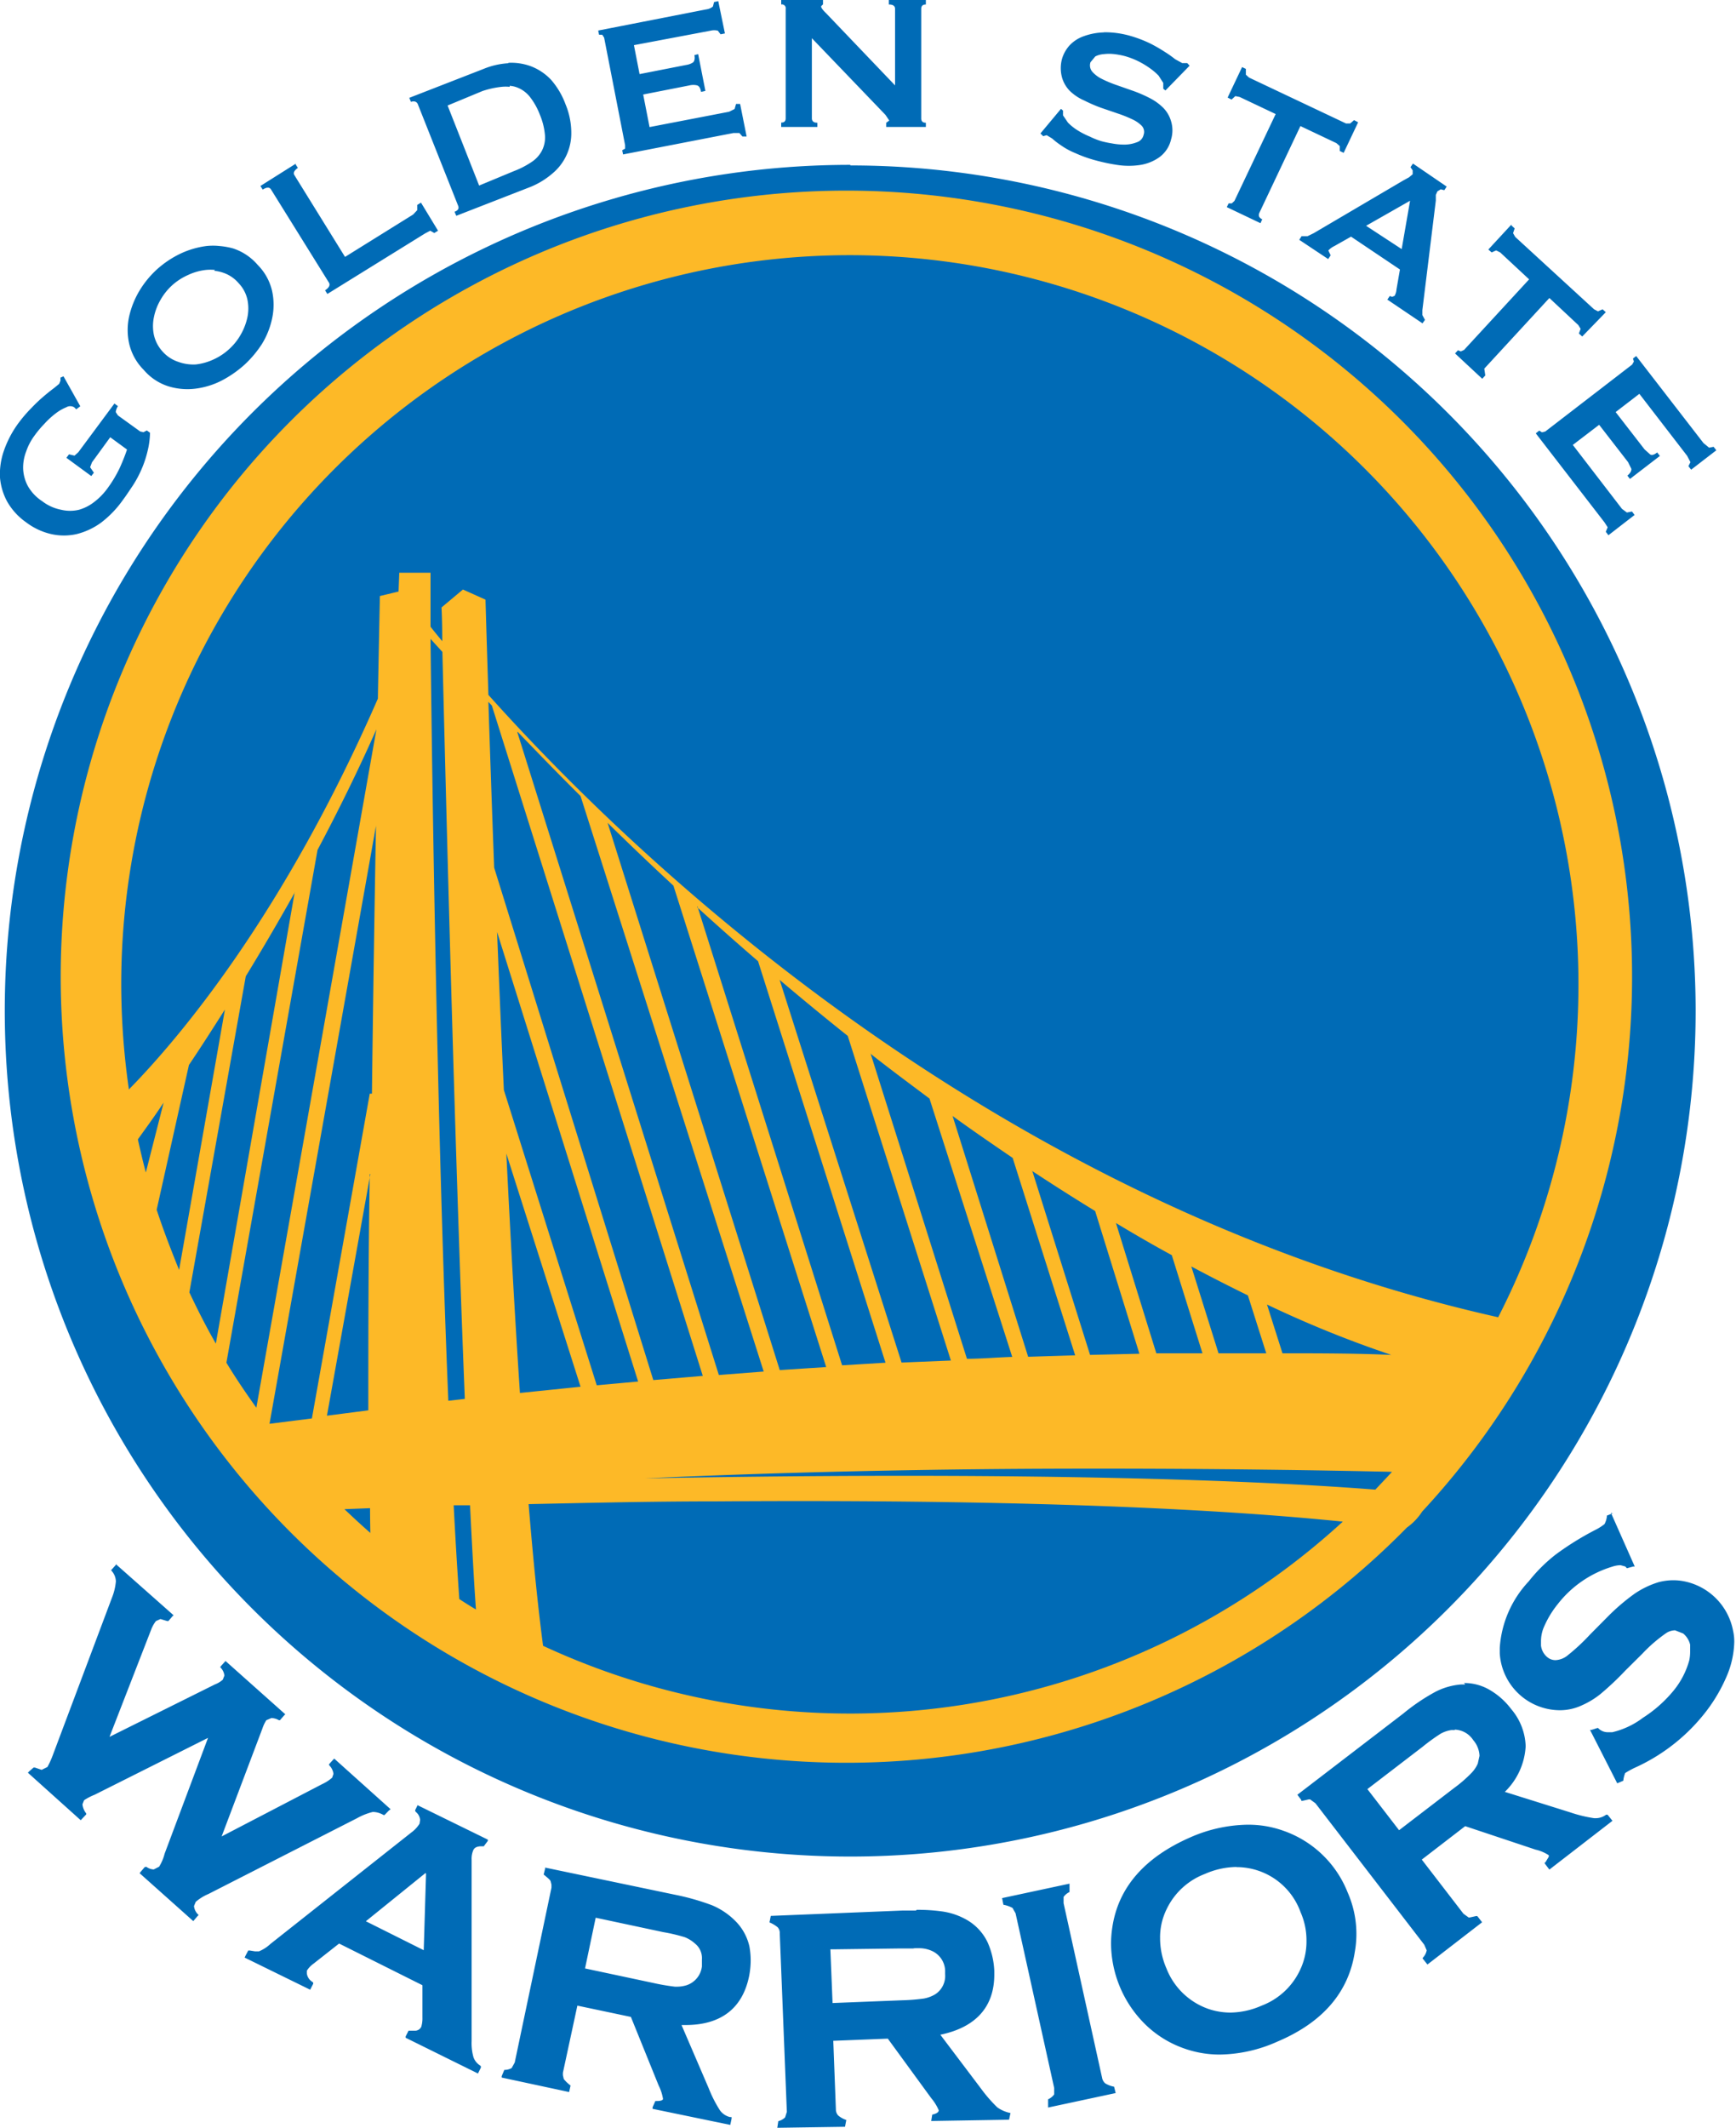 <svg xmlns="http://www.w3.org/2000/svg" viewBox="0 0 120 147.02"><defs><style>.cls-1{fill:#006bb6;}.cls-2{fill:#fdb927;}</style></defs><title>golden-state-warriors</title><g id="Layer_2" data-name="Layer 2"><g id="Layer_1-2" data-name="Layer 1"><path class="cls-1" d="M54,0V.31a.26.26,0,0,1,.31.3V8.18c0,.19-.1.29-.31.29v.3H56.5V8.48c-.25,0-.38-.1-.38-.31V2.64l5.09,5.3.26.39-.21.15v.29H64V8.48c-.22,0-.32-.1-.32-.3V.61c0-.2.1-.3.32-.3V0H61.44V.31c.29,0,.43.1.43.3V5.9l-4.78-5c-.23-.22-.34-.38-.33-.47L56.89.3V0ZM49.65.08l-.29.06-.08.31a.9.9,0,0,1-.47.2L41.35,2.11l.06.29.22,0,.13.2,1.45,7.43,0,.24-.2.11.06.29,7.63-1.48.41,0,.21.24.29,0-.45-2.25-.28,0-.1.35-.38.19L44.9,8.78l-.44-2.25,3.2-.63a1.14,1.14,0,0,1,.53,0q.21.07.27.45l.3-.07-.5-2.54L48,3.81c.05.24,0,.42-.09.5a1.2,1.2,0,0,1-.49.18l-3.21.63-.39-2,5.3-1a1.05,1.05,0,0,1,.5,0l.19.25.3-.06L49.65.08ZM76.31,2.24a4.35,4.35,0,0,0-1.39.26,2.44,2.44,0,0,0-1,.65,2.4,2.4,0,0,0-.51.92,2.46,2.46,0,0,0,0,1.28,2.18,2.18,0,0,0,.53.92,3.31,3.31,0,0,0,1,.67,10.78,10.78,0,0,0,1.15.5l1.17.4a8.71,8.71,0,0,1,1,.4,2.24,2.24,0,0,1,.67.46.62.62,0,0,1,.12.62.69.69,0,0,1-.47.51,2.35,2.35,0,0,1-.82.16,4.4,4.4,0,0,1-.89-.08,7.27,7.27,0,0,1-.72-.15,5,5,0,0,1-.81-.32A5.66,5.66,0,0,1,74.48,9a3.64,3.64,0,0,1-.66-.53l-.34-.5V7.64l-.14-.12-1.42,1.7.19.19.24-.07.38.23a5,5,0,0,0,.58.45,4.88,4.88,0,0,0,1,.55,9.09,9.09,0,0,0,1.5.53,12.72,12.72,0,0,0,1.45.3,5.29,5.29,0,0,0,1.54,0,3.11,3.11,0,0,0,1.33-.53,2.11,2.11,0,0,0,.82-1.24,2.15,2.15,0,0,0,0-1.25,2.18,2.18,0,0,0-.53-.92,3.72,3.72,0,0,0-.94-.68,9.08,9.08,0,0,0-1.15-.5l-1.17-.41a8.35,8.35,0,0,1-1-.42,2.11,2.11,0,0,1-.66-.5.67.67,0,0,1-.12-.65l.33-.4a1.51,1.51,0,0,1,.59-.16,3,3,0,0,1,.73,0,5.4,5.4,0,0,1,.74.14,5.53,5.53,0,0,1,.91.35,6,6,0,0,1,.8.48,4.12,4.12,0,0,1,.61.52l.32.5,0,.4.15.12,1.67-1.71-.16-.18h-.35l-.49-.27a7.09,7.09,0,0,0-.69-.49,10.61,10.61,0,0,0-1-.58,8.55,8.55,0,0,0-1.44-.55,6.38,6.38,0,0,0-1.8-.24ZM35.12,4.37a5.3,5.3,0,0,0-1.69.39l-5.14,2,.12.28c.23-.09.39,0,.46.13l2.8,7.05c.07.18,0,.32-.25.41l.12.28,5.14-2A5.48,5.48,0,0,0,38.17,12a3.61,3.61,0,0,0,1.32-2.87,5.17,5.17,0,0,0-.4-1.93,5.44,5.44,0,0,0-1-1.69,3.77,3.77,0,0,0-1.36-.92,3.93,3.93,0,0,0-1.57-.25Zm50.74.26-1,2.11.27.14.26-.24.3.06,2.49,1.18-2.85,6-.18.17-.22,0-.13.26,2.33,1.11.12-.27c-.22-.1-.28-.25-.2-.44l2.84-6,2.49,1.18.23.2v.34l.27.13,1-2.11L93.6,8.3l-.27.23-.29,0-6.7-3.17-.22-.2V4.76l-.27-.13ZM35.23,5.93a1.72,1.72,0,0,1,.51.11,2.07,2.07,0,0,1,.87.63,4.71,4.71,0,0,1,.71,1.26,4.66,4.66,0,0,1,.35,1.41,2,2,0,0,1-.2,1.05,2.09,2.09,0,0,1-.72.8,6,6,0,0,1-1.22.63l-2.41,1L30.94,7.29l2.41-1A6.28,6.28,0,0,1,34.67,6a2.7,2.7,0,0,1,.56,0ZM97.67,11.3l-.17.25.15.22,0,.27-.25.21-.4.22-6.19,3.64-.43.21h-.41l-.16.25,2,1.33.17-.26-.16-.33a1.29,1.29,0,0,1,.42-.31l1.15-.65,3.38,2.27L96.53,20a1,1,0,0,1-.13.44l-.17.07-.16-.06-.17.25,2.43,1.64.17-.24-.18-.33,0-.34.93-7.57,0-.39.11-.25.23-.14.25.06.16-.25L97.67,11.3Zm-77.21,0L18,12.85l.16.25c.28-.18.48-.18.58,0l4,6.43c.1.17,0,.35-.27.53l.16.25,6.75-4.18.36-.19.28.16.26-.16L29.1,14l-.26.16,0,.36-.28.3-4.71,2.93-3.5-5.65c-.1-.17,0-.33.24-.5l-.16-.25Zm38.32.09a58.44,58.44,0,1,0,58.43,58.45A58.44,58.44,0,0,0,58.78,11.43Zm38.69,2.48-.58,3.34L94.43,15.6Zm7,1.65-1.59,1.72.23.2.31-.14.28.14,2,1.86-4.5,4.88-.22.1-.2-.08-.2.22,1.88,1.75.21-.23-.07-.47,4.5-4.88,2,1.87.16.26-.12.32.23.21L111,21.57l-.22-.2-.32.14-.27-.14-5.45-5-.15-.26.11-.33-.22-.2ZM15.2,17a4.31,4.31,0,0,0-.95,0,6,6,0,0,0-1.83.55,6.86,6.86,0,0,0-1.57,1.06,6.64,6.64,0,0,0-1.2,1.46,6.06,6.06,0,0,0-.72,1.78,4.35,4.35,0,0,0,0,1.9,3.76,3.76,0,0,0,1,1.8,3.72,3.72,0,0,0,1.71,1.14,4.48,4.48,0,0,0,1.89.16,5.43,5.43,0,0,0,1.82-.57,7.63,7.63,0,0,0,1.55-1.08,7.45,7.45,0,0,0,1.21-1.44A5.55,5.55,0,0,0,18.81,22a4.46,4.46,0,0,0,0-1.89,3.75,3.75,0,0,0-1-1.81,3.8,3.8,0,0,0-1.71-1.14A5.19,5.19,0,0,0,15.2,17Zm-.39,1.71a2.66,2.66,0,0,1,.61.13,2.42,2.42,0,0,1,1.07.72,2.38,2.38,0,0,1,.61,1.13,3,3,0,0,1,0,1.24,4.13,4.13,0,0,1-.46,1.19,4,4,0,0,1-.8,1,4.07,4.07,0,0,1-1.07.71,4,4,0,0,1-1.23.35A3.08,3.08,0,0,1,12.32,25a2.49,2.49,0,0,1-1.08-.71,2.52,2.52,0,0,1-.6-1.14,3,3,0,0,1,0-1.24,3.92,3.92,0,0,1,.46-1.2,4.09,4.09,0,0,1,.8-1A4.15,4.15,0,0,1,13,19a3.92,3.92,0,0,1,1.23-.35,3.31,3.31,0,0,1,.63,0Zm98.3,5.88-.23.18.06.21-.12.21-6,4.62-.23.06-.19-.12-.24.19,4.75,6.15.22.34-.13.31.18.24,1.81-1.4-.18-.24-.35.07-.34-.25-3.4-4.42,1.82-1.39,2,2.58.23.47c0,.14-.07.29-.28.46l.18.23,2.07-1.59-.19-.24c-.2.16-.36.21-.48.14l-.39-.35-2-2.58,1.64-1.26,3.3,4.28.23.44-.14.28.19.24,1.74-1.34-.19-.24-.31.06-.39-.32-4.64-6ZM4.39,26l-.21.09v.21l-.09.22-.34.28c-.19.14-.42.32-.69.55a10.74,10.74,0,0,0-.88.83,9.53,9.53,0,0,0-.91,1.06,7.17,7.17,0,0,0-1,1.9A4.88,4.88,0,0,0,0,33a4.2,4.2,0,0,0,.51,1.68,4.43,4.43,0,0,0,1.3,1.41,4.53,4.53,0,0,0,1.73.81,4,4,0,0,0,1.76,0A4.86,4.86,0,0,0,7,36.1a7.14,7.14,0,0,0,1.49-1.55c.24-.32.46-.66.69-1a7.51,7.51,0,0,0,.6-1.12,7.29,7.29,0,0,0,.41-1.22,5.74,5.74,0,0,0,.18-1.31l-.22-.16-.23.12-.23-.05L8.15,28.7,8,28.47a1,1,0,0,1,.15-.41l-.24-.18L5.41,31.25l-.26.23-.38-.09-.18.24,1.72,1.26.18-.23-.26-.38.13-.34,1.26-1.73,1.16.85c-.12.36-.28.77-.49,1.24a8.53,8.53,0,0,1-.89,1.48,4.48,4.48,0,0,1-.86.88,3.1,3.1,0,0,1-1.08.56,2.66,2.66,0,0,1-1.23,0,3.11,3.11,0,0,1-1.31-.59,3.05,3.05,0,0,1-1-1.06,2.75,2.75,0,0,1-.32-1.19,3.08,3.08,0,0,1,.21-1.19,4,4,0,0,1,.58-1.1,7,7,0,0,1,.68-.81,5.58,5.58,0,0,1,.77-.71,3.09,3.09,0,0,1,.74-.43.53.53,0,0,1,.55,0l.14.14.28-.21L4.39,26ZM111.5,104.58l-.09,0-.33.13a1.46,1.46,0,0,1-.17.59,3.59,3.59,0,0,1-.63.4,20.15,20.15,0,0,0-2.74,1.7,10.94,10.94,0,0,0-1.87,1.86,7.41,7.41,0,0,0-2,4.59l0,.38a4.18,4.18,0,0,0,4.14,3.93,3.6,3.6,0,0,0,1.54-.34,5.73,5.73,0,0,0,1.27-.77,19.79,19.79,0,0,0,1.72-1.62l1.18-1.17a10.41,10.41,0,0,1,1.67-1.44,1.14,1.14,0,0,1,.6-.18l.56.22a1.44,1.44,0,0,1,.48.77l0,.51a2.91,2.91,0,0,1-.06.57,5.68,5.68,0,0,1-1.13,2.15,9,9,0,0,1-2.07,1.82,5.66,5.66,0,0,1-2.12,1l-.28,0a.93.93,0,0,1-.62-.21l-.1-.09-.44.14-.1,0,1.88,3.69.42-.18a1.85,1.85,0,0,1,.13-.53,6.34,6.34,0,0,1,.63-.35,12.93,12.93,0,0,0,4.71-3.59,11.15,11.15,0,0,0,1.62-2.62,6.43,6.43,0,0,0,.58-2.48,3.33,3.33,0,0,0-.08-.78,4.3,4.3,0,0,0-3.26-3.4,3.83,3.83,0,0,0-.88-.1,4,4,0,0,0-1,.13,6.08,6.08,0,0,0-1.67.8,14.45,14.45,0,0,0-1.88,1.61l-1.19,1.2a14,14,0,0,1-1.62,1.5,1.43,1.43,0,0,1-.78.28.88.88,0,0,1-.58-.22,1.22,1.22,0,0,1-.42-.79l0-.31a2.57,2.57,0,0,1,.15-.84,6.71,6.71,0,0,1,1-1.7,7.55,7.55,0,0,1,3.78-2.6,1.9,1.9,0,0,1,.57-.1l.33.09.11.12.44-.12.1,0-1.65-3.72ZM8.05,108.07l-.31.35-.06.06.06.08a1.13,1.13,0,0,1,.27.7,4,4,0,0,1-.28,1.15l-4.06,10.8a6.19,6.19,0,0,1-.39.87l-.4.2-.47-.16-.09,0L2,122.4l-.07.08,3.65,3.28.32-.34.06-.06,0-.07a1.2,1.2,0,0,1-.26-.63l.11-.28a3.83,3.83,0,0,1,.73-.38l7.84-3.93-3,8a3.22,3.22,0,0,1-.38.9l-.37.19a.9.9,0,0,1-.51-.18L10,129l-.28.33-.07.09,3.71,3.31.29-.34.08-.08-.06-.06a.94.94,0,0,1-.26-.56l.12-.29a3.27,3.27,0,0,1,.87-.54l10.28-5.24a4.37,4.37,0,0,1,1.08-.43h.08a1.51,1.51,0,0,1,.67.21l.07,0,.29-.3L27,125l-3.9-3.5-.31.34-.06.08.06.08a1,1,0,0,1,.26.56l-.09.26a2.89,2.89,0,0,1-.7.45l-6.94,3.61,2.82-7.46a2.52,2.52,0,0,1,.27-.57l.35-.15a1.1,1.1,0,0,1,.52.15l.07,0,.28-.32.09-.09-4.13-3.68-.3.33-.07.09.06.07a.91.91,0,0,1,.23.52l-.11.28a1.77,1.77,0,0,1-.55.33L7.57,120l2.88-7.41a2.21,2.21,0,0,1,.33-.59l.31-.14.47.14.08,0,.28-.33.08-.07-4-3.54Zm93.23,8.31H101a4.65,4.65,0,0,0-1.8.52A13.85,13.85,0,0,0,97,118.39L89.68,124l.27.36,0,.06.08,0,.44-.1h.09l.37.27,7.52,9.77.17.39v0a1,1,0,0,1-.24.48l-.05.07.27.34.07.09,3.78-2.92-.28-.36-.06-.07-.07,0-.45.1h-.07l-.36-.26-2.88-3.74,3-2.31,4.86,1.62a2.8,2.8,0,0,1,.92.39l0,.1-.23.38-.07.06.27.36.07.09,4.36-3.37-.28-.35-.06-.07-.1,0a1.21,1.21,0,0,1-.74.24h-.08a9.35,9.35,0,0,1-1.65-.4l-4.53-1.42a4.74,4.74,0,0,0,1.44-3.15,4.14,4.14,0,0,0-1-2.57,5,5,0,0,0-1.55-1.36,3.46,3.46,0,0,0-1.71-.44Zm-.72,3.12a1.59,1.59,0,0,1,1.28.73,1.76,1.76,0,0,1,.43,1.08l-.12.54a2.24,2.24,0,0,1-.47.68,9.24,9.24,0,0,1-1.16,1l-3.81,2.92-2.19-2.84,3.81-2.92a13.64,13.64,0,0,1,1.24-.9,2.15,2.15,0,0,1,.76-.26l.23,0ZM28.9,124.65l-.2.41,0,.07.06.07a.79.79,0,0,1,.28.54L29,126a2.15,2.15,0,0,1-.57.61l-9.74,7.7a2.62,2.62,0,0,1-.79.51l-.27,0-.37-.06-.1,0-.2.38-.05.11,4.53,2.22.21-.41,0-.08-.07-.06a.81.81,0,0,1-.37-.57l0-.19a1.66,1.66,0,0,1,.45-.48l1.78-1.4,5.76,2.88v2.23a2,2,0,0,1-.08.64.47.47,0,0,1-.46.27l-.34,0-.08,0-.2.4,0,.09,5,2.47.2-.41,0-.09-.06-.06a1.11,1.11,0,0,1-.45-.56,3.56,3.56,0,0,1-.13-1.12l0-12.53a1.49,1.49,0,0,1,.12-.67c.08-.16.22-.24.49-.26l.23,0,.28-.37,0-.09-4.86-2.38Zm57.32,1.42a10.18,10.18,0,0,0-4,.9c-3.12,1.38-4.92,3.45-5.33,6.18a7.49,7.49,0,0,0-.09,1.14,7.92,7.92,0,0,0,2.28,5.49,7.27,7.27,0,0,0,2.75,1.74,7.35,7.35,0,0,0,2.48.43,10,10,0,0,0,4-.9c3.12-1.32,4.91-3.4,5.34-6.19a7.09,7.09,0,0,0-.49-4.1,7.39,7.39,0,0,0-4.44-4.27,7.17,7.17,0,0,0-2.45-.42ZM85.48,129a4.7,4.7,0,0,1,4.42,3.11,4.82,4.82,0,0,1,.41,1.91v.05a4.56,4.56,0,0,1-.45,2.05,4.82,4.82,0,0,1-2.65,2.45,5.5,5.5,0,0,1-2.16.48,4.77,4.77,0,0,1-1.48-.24A4.82,4.82,0,0,1,80.63,136a5.24,5.24,0,0,1-.44-2.09,4.41,4.41,0,0,1,.45-2,4.83,4.83,0,0,1,2.65-2.44,5.56,5.56,0,0,1,2.19-.48Zm-47.79.07-.11.44c.3.25.44.36.48.46l.06.24,0,.21L35.58,142.5l-.21.38a1,1,0,0,1-.51.13l-.18.43,0,.1,4.66,1,.1-.45a2.54,2.54,0,0,1-.47-.45l-.06-.26,0-.17,1-4.64,3.7.78,1.92,4.74a3.21,3.21,0,0,1,.3.92v0c0,.08-.12.15-.41.15H45.3l-.19.43v.11l5.37,1.11.09-.43,0-.11-.11,0a1.22,1.22,0,0,1-.69-.46,8.69,8.69,0,0,1-.78-1.53l-1.88-4.37h.28c2.42,0,3.93-1.13,4.39-3.37a5.72,5.72,0,0,0,.11-1.07,5.33,5.33,0,0,0-.09-1,3.61,3.61,0,0,0-1-1.78,5,5,0,0,0-1.57-1.05,16.35,16.35,0,0,0-2.56-.73l-9-1.88Zm-8.24.38-.16,5.29-4-2,4.12-3.33Zm44.49.69-4.67,1,.09.46a2.11,2.11,0,0,1,.63.22l.21.37,2.67,12.07,0,.2,0,.24a1,1,0,0,1-.42.34v.46l0,.11,4.67-1-.11-.44a1.77,1.77,0,0,1-.61-.23.66.66,0,0,1-.22-.39l-2.66-12.06,0-.21,0-.22a1.06,1.06,0,0,1,.41-.34v-.46l0-.11ZM63.31,132c-.29,0-.6,0-.92,0l-9.11.37-.09.45a2.18,2.18,0,0,1,.57.34.59.59,0,0,1,.14.42l.49,12.33v0l-.12.38a1,1,0,0,1-.47.26l-.07.46,4.68-.07.09-.47a1.71,1.71,0,0,1-.56-.31.62.62,0,0,1-.16-.42L57.6,141l3.77-.15,3,4.11a3.32,3.32,0,0,1,.52.84h0c0,.11-.1.22-.45.3l-.07.44,5.38-.09.1-.46a2.36,2.36,0,0,1-.91-.39,9.93,9.93,0,0,1-1.13-1.3L65,140.58c2.46-.51,3.73-1.93,3.73-4.16v-.24a5.38,5.38,0,0,0-.47-2,3.55,3.55,0,0,0-1.37-1.5,4.76,4.76,0,0,0-1.78-.62,12.11,12.11,0,0,0-1.74-.11Zm-9.61.49h0Zm-12.55,0,4.69,1a12.09,12.09,0,0,1,1.49.35,2.32,2.32,0,0,1,.71.44,1.28,1.28,0,0,1,.48,1.09l0,.49a1.56,1.56,0,0,1-1.06,1.3,2.25,2.25,0,0,1-.64.1h-.17a14.9,14.9,0,0,1-1.51-.26l-4.7-1,.74-3.52Zm22,2.12a4.3,4.3,0,0,1,.58,0,2.15,2.15,0,0,1,.79.23,1.55,1.55,0,0,1,.81,1.44v.11a1.51,1.51,0,0,1-.69,1.4,2.37,2.37,0,0,1-.78.29,13.54,13.54,0,0,1-1.51.12l-4.8.19-.15-3.71h.18l4.63-.06.94,0Zm1.42,11.88h0Z"/><path class="cls-2" d="M98.31,104.43a54.31,54.31,0,1,0-1.06,1.11,4.06,4.06,0,0,0,1.06-1.11"/><path class="cls-1" d="M58.76,17.63A50.37,50.37,0,0,0,8.38,68a51.3,51.3,0,0,0,.53,7.27c3.55-3.62,10.71-12.12,17.21-27,.08-4.35.14-7.09.14-7.09l1.29-.31.05-1.3h2.16s0,1.37,0,3.73c.21.27.47.59.81,1,0-1.48-.05-2.33-.05-2.33L32,40.73l1.56.7s.07,2.5.2,6.58c9.78,10.93,34.76,35.15,69.8,43A50.39,50.39,0,0,0,58.76,17.63Zm-29,26.51c.11,9.82.45,33.73,1.23,52.64l1.14-.13c-.72-17.92-1.34-43-1.55-51.61l-.82-.9Zm4,4.34c.1,3.09.23,7,.4,11.47l11,35.4,3.42-.29L34,48.75l-.25-.27Zm-7.74,1.91c-1.27,2.86-2.65,5.66-4.07,8.33l-6.3,35.43c.65,1.07,1.35,2.1,2.07,3.11l8.3-46.87Zm9.74.2L49.69,95l3.1-.24L40.13,55c-1.43-1.42-2.88-2.91-4.34-4.43ZM42,56.85l11.9,37.81,3.21-.21L46.55,61.19Q44.3,59.11,42,56.85ZM26,57,18.63,98.37,21.56,98l4-22.44.15,0c.08-6.51.18-13,.28-18.52Zm-5.6,4.62c-1.15,2.05-2.29,4-3.41,5.83L13.09,89.29c.57,1.21,1.17,2.39,1.83,3.54l5.45-31.18Zm27.81,1,10,31.71,3-.18L52.4,66.41q-2.07-1.78-4.22-3.74ZM34.36,64.38c.14,3.48.29,7.16.47,10.93l6.42,20.4,2.86-.26L34.36,64.39Zm19.53,3.31,8.43,26.45L65.73,94,58.6,71.57q-2.31-1.84-4.72-3.88ZM15.54,69.76c-.87,1.37-1.69,2.65-2.48,3.82l-2.23,10c.46,1.41,1,2.8,1.55,4.16l3.16-17.95Zm44.63,3,6.67,21.12c1,0,2.08-.1,3.13-.13L64.25,75.9c-1.33-1-2.69-2-4.08-3.1ZM11.31,76.18c-.66,1-1.26,1.81-1.78,2.54.17.77.35,1.53.55,2.29l1.23-4.83Zm54.52.87,5.24,16.69,3.25-.1L70,80l.15,0L70,80h0c-1.35-.92-2.74-1.87-4.16-2.9ZM35,79.7c.28,5.63.59,11.29.94,16.54l4.19-.43L35,79.7Zm36.35,1.18,4,12.73,3.41-.08-3.06-9.86q-2.11-1.29-4.39-2.79Zm-45.75.24-3,16.69,2.86-.37c0-4.8,0-10.45.1-16.32ZM77.14,84.5l2.79,9,3.19,0L81,86.72q-1.84-1-3.86-2.22Zm5.21,3,1.88,6h3.3l-1.27-4c-1.22-.6-2.53-1.26-3.91-2Zm5.23,2.63,1.07,3.37c2.49,0,5,0,7.52.11a76.42,76.42,0,0,1-8.59-3.48ZM75.14,101.47c-9.12,0-19.81.18-30.56.67,28.56-.53,43.91.26,50.49.78.38-.41.77-.81,1.15-1.23-4.43-.1-12-.23-21.08-.22ZM49.6,103.73c-4.71,0-9.15.11-13.06.19.31,3.76.64,7.08,1,9.79a50.4,50.4,0,0,0,55.28-8.58c-12.47-1.27-29.08-1.5-43.21-1.4ZM32.49,104l-1.13,0c.12,2.31.25,4.49.39,6.48.38.25.76.49,1.15.72-.14-1.94-.27-4.4-.41-7.23Zm-6.91.2-1.77.07c.59.56,1.18,1.11,1.79,1.64C25.59,105.4,25.58,104.83,25.58,104.22Z"/></g></g></svg>